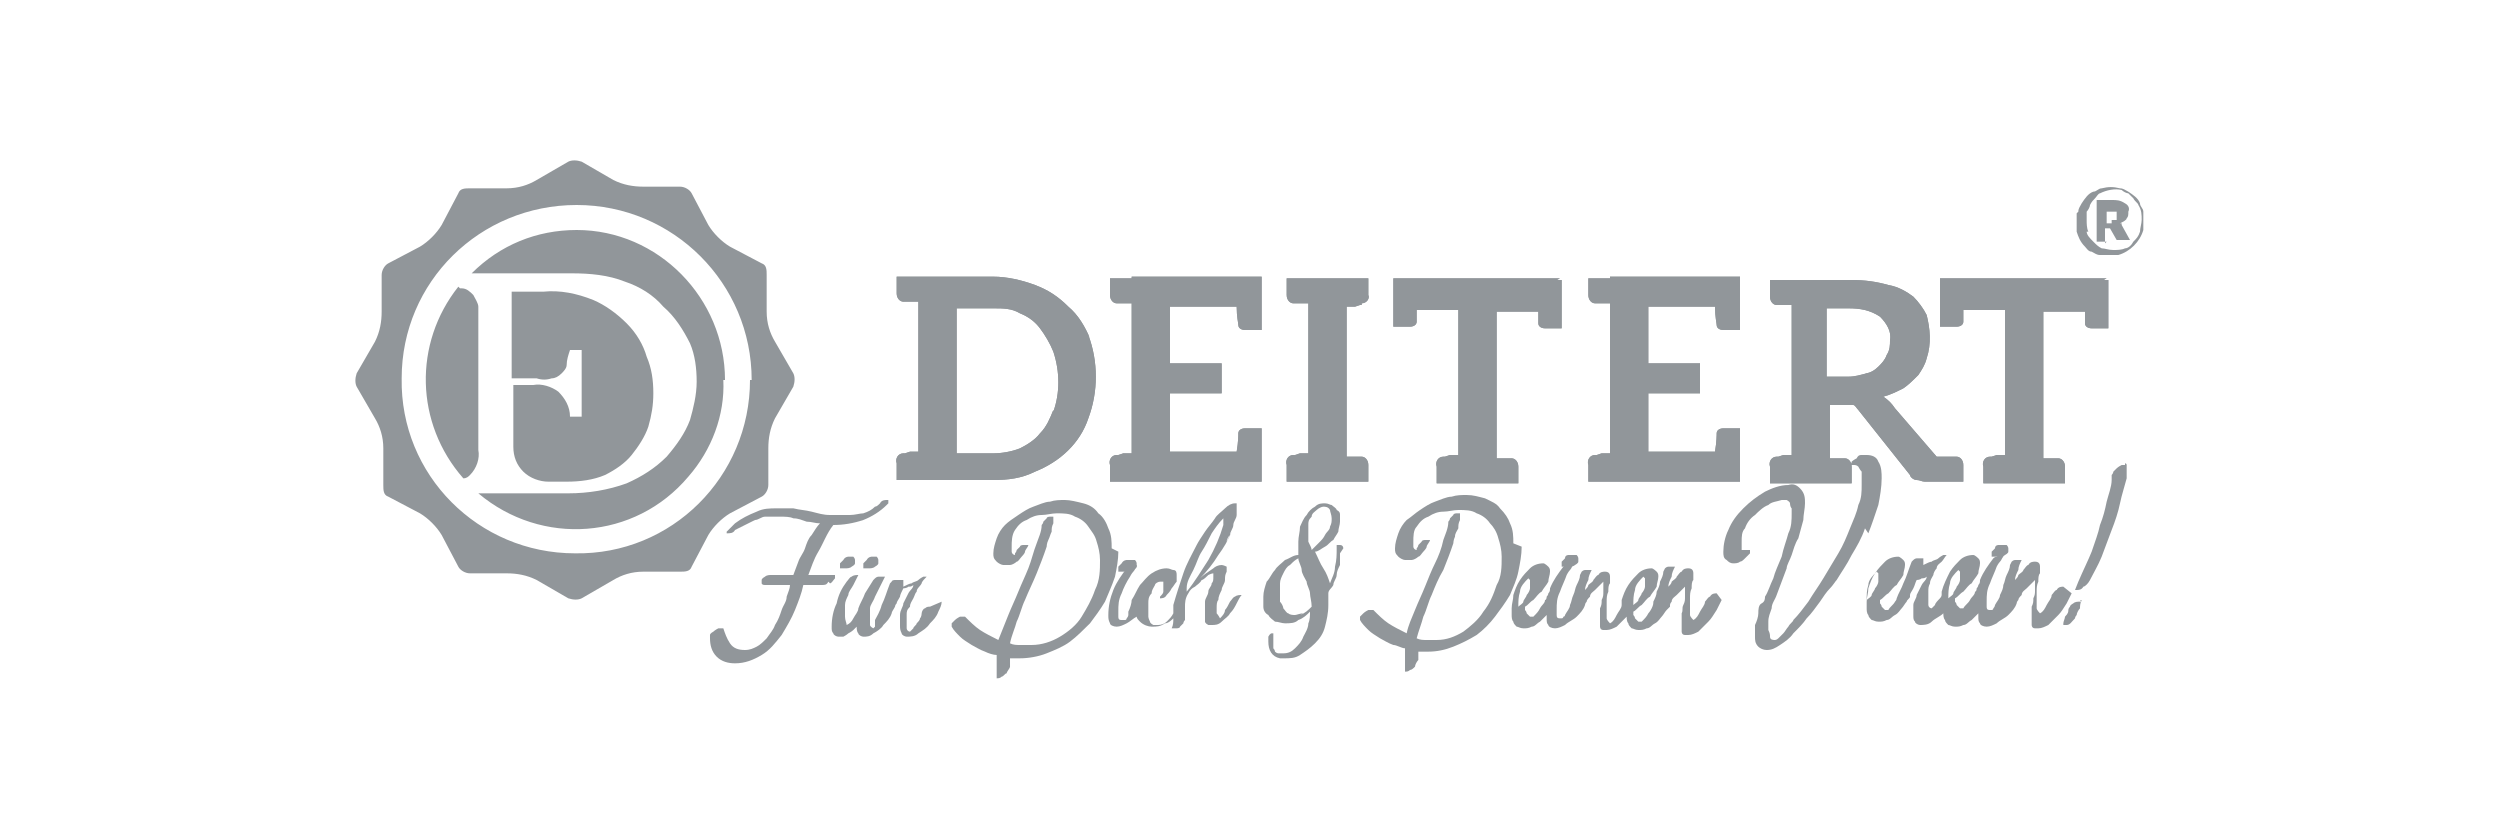 <?xml version="1.0" encoding="UTF-8"?>
<svg id="Ebene_1" xmlns="http://www.w3.org/2000/svg" version="1.1" xmlns:xlink="http://www.w3.org/1999/xlink" viewBox="0 0 150 50">
  <!-- Generator: Adobe Illustrator 29.2.0, SVG Export Plug-In . SVG Version: 2.1.0 Build 108)  -->
  <defs>
    <style>
      .st0 {
        fill: #91969a;
      }
    </style>
  </defs>
  <g id="deitert_slogan">
    <g id="Gruppe_5">
      <g id="Gruppe_2">
        <g id="Gruppe_1">
          <path id="Pfad_1" class="st0" d="M27.5,17.2c-2.7,3.4-2.6,8.2.3,11.5.2,0,.3-.1.4-.2.4-.4.6-1,.5-1.5v-7.7c0-.3,0-.6,0-.9,0-.2-.2-.5-.3-.7-.2-.2-.4-.4-.7-.4,0,0,0,0-.1,0M43.5,22.8c0-4.9-4-9-8.9-9-2.4,0-4.6.9-6.3,2.6h6c1.1,0,2.2.1,3.2.5.9.3,1.7.8,2.3,1.5.7.6,1.2,1.4,1.6,2.2.3.7.4,1.5.4,2.3,0,.8-.2,1.6-.4,2.3-.3.8-.8,1.5-1.4,2.2-.7.7-1.5,1.2-2.4,1.6-1.1.4-2.3.6-3.5.6h-5.4c3.8,3.2,9.4,2.8,12.6-1,1.4-1.6,2.2-3.7,2.1-5.8M34.9,20.7v4.3h-.7c0-.6-.3-1.1-.7-1.5-.4-.3-1-.5-1.5-.4h-1.2v3.7c0,.6.2,1.1.6,1.5.4.4,1,.6,1.5.6h1.1c.8,0,1.6-.1,2.3-.4.6-.3,1.2-.7,1.6-1.2.4-.5.8-1.1,1-1.7.2-.7.3-1.3.3-2,0-.8-.1-1.5-.4-2.2-.2-.7-.6-1.4-1.2-2-.6-.6-1.3-1.1-2-1.4-1-.4-2-.6-3-.5h-1.9v5.2h1.5c.3.1.6.1.9,0,.2,0,.4-.1.6-.3.1-.1.3-.3.3-.5,0-.3.1-.6.2-.9h.8ZM45,22.8c0,5.8-4.7,10.5-10.5,10.4-5.8,0-10.5-4.7-10.4-10.5,0-5.8,4.7-10.4,10.5-10.4,5.8,0,10.5,4.7,10.5,10.5h0M47.6,22.4l-1.1-1.9c-.3-.5-.5-1.1-.5-1.8v-2.2c0-.3,0-.6-.3-.7l-1.9-1c-.5-.3-1-.8-1.3-1.3l-1-1.9c-.1-.2-.4-.4-.7-.4h-2.2c-.6,0-1.2-.1-1.8-.4l-1.9-1.1c-.3-.1-.6-.1-.8,0l-1.9,1.1c-.5.3-1.1.5-1.8.5h-2.2c-.3,0-.6,0-.7.3l-1,1.9c-.3.5-.8,1-1.3,1.3l-1.9,1c-.2.1-.4.4-.4.7v2.2c0,.6-.1,1.2-.4,1.8l-1.1,1.9c-.1.3-.1.6,0,.8l1.1,1.9c.3.5.5,1.1.5,1.8v2.2c0,.3,0,.6.3.7l1.9,1c.5.3,1,.8,1.3,1.3l1,1.9c.1.2.4.4.7.4h2.2c.6,0,1.2.1,1.8.4l1.9,1.1c.3.1.6.1.8,0l1.9-1.1c.5-.3,1.1-.5,1.8-.5h2.2c.3,0,.6,0,.7-.3l1-1.9c.3-.5.8-1,1.3-1.3l1.9-1c.2-.1.4-.4.4-.7v-2.2c0-.6.1-1.2.4-1.8l1.1-1.9c.1-.3.1-.6,0-.8"/>
        </g>
      </g>
      <g id="Gruppe_3">
        <path id="Pfad_2" class="st0" d="M112,22.4c-.4.1-.7.2-1.1.2h-1.3v-4.1h1.3c.7,0,1.3.1,1.9.5.4.4.7.9.6,1.4,0,.3,0,.6-.2.9-.1.3-.3.5-.5.7-.2.2-.5.4-.8.4M117.1,27.4s0,0-.1,0c0,0-.2,0-.3,0s-.3,0-.5,0l-2.5-2.9c-.2-.3-.4-.5-.7-.7.4-.1.8-.3,1.2-.5.3-.2.6-.5.9-.8.2-.3.4-.6.5-1,.3-.9.2-1.8,0-2.6-.2-.4-.5-.8-.8-1.1-.4-.3-.9-.6-1.5-.7-.7-.2-1.4-.3-2.2-.3h-4.9v1c0,.3.2.5.4.5h.1s.3,0,.3,0h.5v9h-.5c0,0-.3.1-.3.1h-.1c-.3,0-.5.3-.4.6v1h4.9v-1c0-.3-.2-.5-.4-.5h-.1s-.3,0-.3,0h-.5v-3.2h.9c.2,0,.4,0,.5,0,.1,0,.2.2.3.3l3.1,3.9c0,.1.2.3.4.3.2,0,.3.1.5.1h2.3v-1c0-.3-.2-.5-.4-.5M96.6,16.7h-1.3v1c0,.3.2.5.4.5h.1s.3,0,.3,0h.5v9h-.5c0,0-.3.1-.3.1h-.1c-.3,0-.5.3-.4.6v1h9.1v-3.2h-1c-.2,0-.4.1-.4.3,0,.1,0,.5-.1,1.1h-4v-3.5h3.1v-1.8h-3.1v-3.4h4c0,.6.1,1,.1,1.1,0,.2.2.3.4.3h1v-3.2h-7.8ZM93.6,16.7h-10v2.9h1c.2,0,.4-.1.4-.3,0-.1,0-.3,0-.7h2.5v8.7h-.5c0,0-.3.1-.3.1h-.1c-.3,0-.5.3-.4.6v1h4.9v-1c0-.3-.2-.5-.4-.5h-.1s-.3,0-.3,0h-.5v-8.8h2.5c0,.4,0,.6,0,.7,0,.2.2.3.4.3h1v-2.9h-.3ZM81.7,18.2c.3,0,.5-.3.4-.5v-1h-4.9v1c0,.3.2.5.4.5h.1s.3,0,.3,0h.5v9h-.5c0,0-.3.1-.3.1h-.1c-.3,0-.5.3-.4.6v1h4.9v-1c0-.3-.2-.5-.4-.5h-.1s-.3,0-.3,0h-.5v-9h.5c0,0,.3-.1.3-.1h.1M67.9,16.7h-1.3v1c0,.3.2.5.4.5h.1s.3,0,.3,0h.5v9h-.5c0,0-.3.1-.3.1h-.1c-.3,0-.5.3-.4.6v1h9.1v-3.2h-1c-.2,0-.4.1-.4.3,0,.1,0,.5-.1,1.1h-4v-3.5h3.1v-1.8h-3.1v-3.4h4c0,.6.1,1,.1,1.1,0,.2.2.3.4.3h1v-3.2h-7.8Z"/>
        <path id="Pfad_3" class="st0" d="M112,22.4c-.4.1-.7.2-1.1.2h-1.3v-4.1h1.3c.7,0,1.3.1,1.9.5.4.4.7.9.6,1.4,0,.3,0,.6-.2.9-.1.3-.3.5-.5.7-.2.2-.5.4-.8.4ZM117.1,27.4s0,0-.1,0c0,0-.2,0-.3,0s-.3,0-.5,0l-2.5-2.9c-.2-.3-.4-.5-.7-.7.4-.1.8-.3,1.2-.5.3-.2.6-.5.9-.8.2-.3.4-.6.5-1,.3-.9.2-1.8,0-2.6-.2-.4-.5-.8-.8-1.1-.4-.3-.9-.6-1.5-.7-.7-.2-1.4-.3-2.2-.3h-4.9v1c0,.3.2.5.4.5h.1s.3,0,.3,0h.5v9h-.5c0,0-.3.1-.3.1h-.1c-.3,0-.5.3-.4.6v1h4.9v-1c0-.3-.2-.5-.4-.5h-.1s-.3,0-.3,0h-.5v-3.2h.9c.2,0,.4,0,.5,0,.1,0,.2.2.3.3l3.1,3.9c0,.1.2.3.4.3.2,0,.3.1.5.1h2.3v-1c0-.3-.2-.5-.4-.5h0ZM96.6,16.7h-1.3v1c0,.3.2.5.4.5h.1s.3,0,.3,0h.5v9h-.5c0,0-.3.1-.3.1h-.1c-.3,0-.5.3-.4.6v1h9.1v-3.2h-1c-.2,0-.4.1-.4.3,0,.1,0,.5-.1,1.1h-4v-3.5h3.1v-1.8h-3.1v-3.4h4c0,.6.1,1,.1,1.1,0,.2.2.3.4.3h1v-3.2h-7.8ZM93.6,16.7h-10v2.9h1c.2,0,.4-.1.4-.3,0-.1,0-.3,0-.7h2.5v8.7h-.5c0,0-.3.1-.3.1h-.1c-.3,0-.5.3-.4.6v1h4.9v-1c0-.3-.2-.5-.4-.5h-.1s-.3,0-.3,0h-.5v-8.8h2.5c0,.4,0,.6,0,.7,0,.2.2.3.4.3h1v-2.9h-.3ZM81.7,18.2c.3,0,.5-.3.4-.5v-1h-4.9v1c0,.3.2.5.4.5h.1s.3,0,.3,0h.5v9h-.5c0,0-.3.1-.3.1h-.1c-.3,0-.5.3-.4.6v1h4.9v-1c0-.3-.2-.5-.4-.5h-.1s-.3,0-.3,0h-.5v-9h.5c0,0,.3-.1.3-.1h.1ZM67.9,16.7h-1.3v1c0,.3.2.5.4.5h.1s.3,0,.3,0h.5v9h-.5c0,0-.3.1-.3.1h-.1c-.3,0-.5.3-.4.6v1h9.1v-3.2h-1c-.2,0-.4.1-.4.3,0,.1,0,.5-.1,1.1h-4v-3.5h3.1v-1.8h-3.1v-3.4h4c0,.6.1,1,.1,1.1,0,.2.2.3.4.3h1v-3.2h-7.8Z"/>
        <path id="Pfad_4" class="st0" d="M126.4,16.7h-10v2.9h1c.2,0,.4-.1.4-.3,0-.1,0-.3,0-.7h2.5v8.7h-.5c0,0-.3.1-.3.1h-.1c-.3,0-.5.3-.4.6v1h4.9v-1c0-.3-.2-.5-.4-.5h-.1s-.3,0-.3,0h-.5v-8.8h2.5c0,.4,0,.6,0,.7,0,.2.2.3.4.3h1v-2.9h-.3Z"/>
        <path id="Pfad_5" class="st0" d="M126.4,16.7h-10v2.9h1c.2,0,.4-.1.4-.3,0-.1,0-.3,0-.7h2.5v8.7h-.5c0,0-.3.1-.3.1h-.1c-.3,0-.5.3-.4.6v1h4.9v-1c0-.3-.2-.5-.4-.5h-.1s-.3,0-.3,0h-.5v-8.8h2.5c0,.4,0,.6,0,.7,0,.2.2.3.4.3h1v-2.9h-.3Z"/>
        <path id="Pfad_6" class="st0" d="M63.2,24.6c-.2.5-.4,1-.8,1.4-.3.4-.8.7-1.2.9-.5.2-1.1.3-1.6.3h-2.2v-8.7h2.2c.6,0,1.1,0,1.6.3.5.2.9.5,1.2.9.3.4.6.9.8,1.4.4,1.2.4,2.5,0,3.6M65.4,20.3c-.3-.7-.7-1.4-1.3-1.9-.6-.6-1.2-1-2-1.3-.8-.3-1.7-.5-2.5-.5h-5.8v1c0,.3.2.5.4.5h.1s.3,0,.3,0h.5v9h-.5c0,0-.3.1-.3.1h-.1c-.3,0-.5.3-.4.6v1h5.8c.9,0,1.7-.1,2.5-.5,1.5-.6,2.7-1.7,3.2-3.2.6-1.6.6-3.4,0-5"/>
        <path id="Pfad_7" class="st0" d="M63.2,24.6c-.2.5-.4,1-.8,1.4-.3.4-.8.7-1.2.9-.5.2-1.1.3-1.6.3h-2.2v-8.7h2.2c.6,0,1.1,0,1.6.3.5.2.9.5,1.2.9.3.4.6.9.8,1.4.4,1.2.4,2.5,0,3.6ZM65.4,20.3c-.3-.7-.7-1.4-1.3-1.9-.6-.6-1.2-1-2-1.3-.8-.3-1.7-.5-2.5-.5h-5.8v1c0,.3.2.5.4.5h.1s.3,0,.3,0h.5v9h-.5c0,0-.3.1-.3.1h-.1c-.3,0-.5.3-.4.6v1h5.8c.9,0,1.7-.1,2.5-.5,1.5-.6,2.7-1.7,3.2-3.2.6-1.6.6-3.4,0-5h0Z"/>
      </g>
      <g id="Gruppe_4">
        <path id="Pfad_8" class="st0" d="M124.7,12.7c0-.2.1-.3.2-.5.2-.3.4-.6.7-.7.2,0,.3-.2.5-.2.4-.1.7-.1,1.1,0,.2,0,.3.1.5.2.3.2.6.4.7.7,0,.2.2.3.2.5,0,.4,0,.7,0,1.1-.2.7-.8,1.3-1.5,1.5-.4,0-.7,0-1.1,0-.2,0-.3-.1-.5-.2-.2,0-.3-.2-.4-.3-.3-.3-.4-.6-.5-.9,0-.4,0-.7,0-1.1h0ZM125.2,13.9c0,.2.2.4.4.6.2.2.3.3.5.4.2,0,.4.1.7.1.2,0,.5,0,.7-.1.2,0,.4-.2.5-.4.2-.2.3-.3.4-.6,0-.2.1-.5.1-.7,0-.3,0-.6-.2-.9,0-.1-.2-.2-.3-.4-.1-.1-.2-.2-.3-.3-.1,0-.3-.1-.4-.2-.4-.1-.9,0-1.3.2-.1,0-.2.2-.3.3-.1.1-.2.2-.3.4,0,.1-.1.3-.2.4,0,.2,0,.3,0,.5,0,.2,0,.5.1.7h0ZM126.4,14.5h-.6v-2.5h.9c.3,0,.5,0,.8.2.2.1.3.3.2.5,0,.2,0,.3-.1.4,0,.1-.2.2-.4.3,0,0,0,0,.1,0,0,0,0,0,0,.1l.5.9h-.6c0,0-.1,0-.2,0l-.4-.7s0,0,0,0c0,0,0,0-.1,0h-.2v.9ZM126.7,13.2c0,0,.2,0,.2,0,0,0,.1,0,.1,0,0,0,0,0,0-.1,0-.1,0-.2,0-.3,0,0,0,0,0-.1,0,0,0,0-.1,0,0,0-.1,0-.2,0h-.3v.7h.3Z"/>
      </g>
    </g>
    <g id="Gruppe_6">
      <path id="Pfad_9" class="st0" d="M90.8,32.6c0-.4,0-.8-.2-1.2-.1-.3-.3-.6-.6-.9-.2-.3-.5-.4-.9-.6-.4-.1-.7-.2-1.1-.2-.3,0-.6,0-.9.1-.3,0-.7.2-1,.3-.3.1-.6.3-.9.5-.3.2-.5.4-.8.6-.2.2-.4.5-.5.8-.1.3-.2.6-.2.9,0,.2,0,.3.2.5.1.1.3.2.4.2.1,0,.3,0,.4,0,.1,0,.3-.1.4-.2.1,0,.2-.2.3-.3,0,0,.2-.2.2-.3,0-.1.2-.3.2-.4,0,0,0,0-.1,0,0,0-.1,0-.2,0,0,0-.2,0-.2.1,0,0-.1.1-.2.2,0,0,0,.1-.1.2,0,0,0,0,0,.1-.1,0-.2-.1-.2-.2,0,0,0-.2,0-.3,0-.3,0-.7.2-.9.2-.3.4-.5.7-.6.3-.2.6-.3.9-.3.3,0,.6-.1.9-.1.4,0,.8,0,1.1.2.3.1.6.3.8.6.2.2.4.5.5.9.1.3.2.7.2,1.1,0,.6,0,1.2-.3,1.7-.2.6-.4,1.1-.8,1.6-.3.5-.8.9-1.2,1.2-.5.3-1,.5-1.6.5-.2,0-.4,0-.6,0-.2,0-.4,0-.6-.1.1-.4.3-.9.4-1.3.2-.4.3-.9.5-1.3.2-.5.4-1,.7-1.5.2-.5.4-1,.6-1.6,0,0,0-.2.1-.4,0-.2.1-.3.2-.5,0-.2,0-.3.1-.5,0-.1,0-.2,0-.4,0,0,0,0,0,0,0,0,0,0,0,0,0,0-.2,0-.2,0,0,0-.2,0-.2.1,0,0-.1.1-.2.2,0,0,0,.1-.1.2,0,.4-.2.8-.3,1.1-.1.5-.3,1-.5,1.4s-.4.9-.6,1.4c-.2.5-.4.9-.6,1.4-.2.5-.4.9-.5,1.4-.4-.2-.8-.4-1.1-.6-.3-.2-.6-.5-.9-.8,0,0,0,0-.1,0,0,0-.2,0-.2,0,0,0-.2.1-.3.2,0,0-.1.1-.2.2,0,0,0,.1,0,.2,0,0,0,0,0,0,.1.2.3.4.5.6.2.2.4.3.7.5.2.1.5.3.8.4.2,0,.5.2.7.2,0,0,0,.1,0,.3s0,.2,0,.4,0,.2,0,.4c0,0,0,.2,0,.3,0,0,0,0,0,0,0,0,0,0,0,0,.1,0,.2,0,.3-.1.1,0,.2-.1.3-.2,0-.1.1-.3.2-.4,0-.2,0-.3,0-.5.2,0,.4,0,.6,0,.5,0,1-.1,1.5-.3.5-.2.9-.4,1.4-.7.4-.3.8-.7,1.1-1.1.3-.4.6-.8.9-1.3.2-.5.4-.9.5-1.4.1-.5.2-1,.2-1.5Z"/>
      <path id="Pfad_10" class="st0" d="M93.9,34c0,0,.2,0,.3,0,0,0,.2,0,.3-.1,0,0,.2-.1.2-.2,0,0,0-.1,0-.2,0,0,0-.1-.1-.2,0,0-.1,0-.2,0,0,0-.2,0-.3,0,0,0-.2,0-.2.2,0,0-.1.1-.2.2,0,0,0,.1,0,.2,0,0,0,.1,0,.1,0,0,0,0,.1,0Z"/>
      <path id="Pfad_11" class="st0" d="M103,35.6c-.1,0-.3,0-.4.2-.1,0-.2.2-.3.3,0,.2-.2.4-.3.6-.1.2-.2.4-.4.5,0,0-.2-.2-.2-.3,0-.1,0-.3,0-.4,0-.2,0-.4,0-.6,0-.2,0-.4.1-.6,0-.2,0-.4.1-.5,0-.1,0-.3,0-.4,0-.2-.1-.3-.3-.3-.1,0-.3,0-.4.2-.1,0-.2.2-.3.3,0,.1-.2.2-.3.3,0,.1-.1.2-.2.3,0-.2.1-.4.2-.6,0-.2.1-.4.2-.6,0,0,0,0,0,0,0,0-.1,0-.2,0,0,0-.1,0-.2,0,0,0-.1,0-.2.1,0,0,0,0-.1.2,0,.2-.1.4-.2.6,0,.2-.1.4-.2.6,0,.2-.1.4-.2.6,0,.1,0,.2-.1.4,0,0-.1.2-.2.3-.1.2-.2.3-.4.5,0,0-.2,0-.2,0,0,0-.1-.1-.2-.2,0,0,0-.1-.1-.2,0,0,0-.1,0-.2.2-.1.3-.3.5-.4.2-.2.3-.4.5-.5.1-.2.3-.4.4-.6,0-.2.1-.4.1-.6,0-.1,0-.2-.1-.3,0,0-.2-.2-.3-.2-.3,0-.6.1-.8.3-.2.2-.4.4-.6.7-.2.3-.3.6-.4.9,0,.1,0,.2,0,.3,0,0,0,0,0,0,0,.2-.2.4-.3.6-.1.2-.2.4-.4.5,0,0-.2-.2-.2-.3,0-.1,0-.3,0-.4,0-.2,0-.4,0-.6,0-.2,0-.4.1-.6,0-.2,0-.4.1-.5,0-.1,0-.3,0-.4,0-.2-.1-.3-.3-.3-.1,0-.3,0-.4.2-.1,0-.2.2-.3.3,0,.1-.2.2-.3.3,0,.1-.1.2-.2.3,0-.2.1-.4.2-.6,0-.2.1-.4.2-.6,0,0,0,0,0,0,0,0-.1,0-.2,0,0,0-.1,0-.2,0,0,0-.1,0-.2.1,0,0,0,0-.1.2,0,.2-.1.4-.2.6s-.1.4-.2.6-.1.4-.2.6c0,.2-.2.4-.3.6,0,0,0,.1-.1.1,0,0,0,.1-.1.1,0,0,0,0-.1,0-.1,0-.2,0-.2-.2,0,0,0-.2,0-.3,0-.4,0-.7.2-1.1.1-.3.3-.7.4-1,0,0,.1-.2.2-.3s.1-.2.2-.3c0,0,0,0,0-.1,0,0,0,0,0,0,0,0-.1,0-.2,0,0,0-.1,0-.2.1,0,0-.1,0-.2.1,0,0,0,0,0,0-.3.4-.6.8-.8,1.3,0,.1,0,.2-.1.3,0,0,0,.1-.1.2,0,0,0,.2-.1.2,0,.2-.2.3-.3.5-.1.2-.2.3-.4.5,0,0-.2,0-.2,0,0,0-.1-.1-.2-.2,0,0,0-.1-.1-.2,0,0,0-.1,0-.2.2-.1.3-.3.5-.4.2-.2.3-.4.5-.5.1-.2.3-.4.4-.6,0-.2.1-.4.1-.6,0-.1,0-.2-.1-.3,0,0-.2-.2-.3-.2-.3,0-.6.1-.8.3-.2.2-.4.4-.6.7-.2.3-.3.6-.4.9,0,.3-.1.5-.1.8,0,.1,0,.3,0,.4,0,.1,0,.3.1.4,0,.1.1.2.2.3.1,0,.2.1.4.1.2,0,.3,0,.5-.1.2,0,.3-.2.5-.3.1-.1.3-.3.4-.4v.2c0,.2,0,.3.1.4,0,.1.2.2.4.2.2,0,.4-.1.6-.2.2-.2.5-.3.7-.5.2-.2.4-.4.5-.7,0,0,0-.1.1-.2,0-.1.1-.2.2-.3,0-.2.2-.3.3-.4s.2-.2.3-.3c0,0,.1-.1.2-.2,0,.2,0,.4,0,.6,0,.2,0,.3-.1.5,0,.2,0,.3-.1.5,0,.2,0,.3,0,.5,0,0,0,.2,0,.3,0,0,0,.2,0,.3,0,0,0,.2.2.2,0,0,.2,0,.2,0,.2,0,.4-.1.6-.2.2-.2.4-.4.6-.6h0c0,.1,0,.3.1.4,0,.1.1.2.2.3.1,0,.2.1.4.1.2,0,.3,0,.5-.1.2,0,.3-.2.5-.3.2-.1.3-.3.4-.4.1-.1.2-.3.3-.4,0,0,.1-.1.2-.2,0,0,0,0,0,0h0s0,0,0-.1,0,0,0,0c0,0,0-.1.1-.2,0,0,0,0,0,0h0c0-.2.2-.3.3-.4s.2-.2.3-.3c0,0,.1-.1.2-.2,0,.2,0,.4,0,.6,0,.2,0,.3-.1.5s0,.3-.1.5c0,.2,0,.3,0,.5,0,0,0,.2,0,.3,0,0,0,.2,0,.3,0,0,0,.2.2.2,0,0,.2,0,.2,0,.2,0,.4-.1.6-.2.2-.2.4-.4.6-.6.2-.2.3-.4.5-.7.1-.2.2-.4.3-.6,0,0,0,0,0,0,0,0,0,0,0,0ZM91.1,36.4c0-.3,0-.6.1-.9,0-.3.3-.6.5-.8,0,0,0,0,.1.1,0,0,0,.1,0,.2,0,.1,0,.2,0,.3,0,.1-.1.3-.2.4,0,.1-.2.3-.2.4,0,.1-.2.2-.3.3h0ZM98,36.3c0-.3,0-.6.1-.9,0-.3.3-.6.5-.8,0,0,0,0,.1.1,0,0,0,.1,0,.2,0,.1,0,.2,0,.3,0,.1-.1.3-.2.4,0,.1-.2.3-.2.4,0,.1-.2.2-.3.3h0Z"/>
      <path id="Pfad_12" class="st0" d="M112.1,32c.2-.5.4-1.1.6-1.7.1-.5.2-1.1.2-1.6,0-.3,0-.7-.2-1-.1-.3-.4-.4-.7-.4-.1,0-.2,0-.3,0-.1,0-.2,0-.3.2,0,0-.2.1-.3.2,0,0,0,.1-.1.2,0,0,0,0,0,0,0,0,0,0,.1,0,0,0,0,0,.1,0,.1,0,.2,0,.3.1,0,0,.1.2.2.3,0,.1,0,.3,0,.4,0,.1,0,.3,0,.4,0,.4,0,.8-.2,1.2-.1.5-.3.9-.5,1.4-.2.5-.4,1-.7,1.5-.3.5-.6,1-.9,1.5-.3.5-.6.9-.9,1.4-.3.4-.6.8-.9,1.1,0,.1-.2.2-.3.4-.1.1-.2.3-.3.4s-.2.2-.3.3c0,0-.1.1-.2.1-.1,0-.3,0-.3-.2,0-.1,0-.2-.1-.4,0,0,0-.2,0-.3,0,0,0-.2,0-.2,0-.3.1-.5.2-.8,0-.3.2-.5.3-.8.1-.3.2-.5.3-.8.1-.3.2-.5.3-.8,0-.2.2-.5.3-.8.1-.3.2-.7.4-1,.1-.4.2-.7.3-1.1,0-.3.1-.7.1-1,0-.3,0-.6-.3-.9-.2-.2-.4-.3-.7-.2-.5,0-1,.2-1.4.4-.5.3-.9.6-1.3,1-.4.4-.7.8-.9,1.3-.2.4-.3.9-.3,1.3,0,.2,0,.4.2.5.1.1.2.2.4.2.1,0,.3,0,.4-.1.1,0,.2-.1.3-.2,0,0,.2-.2.3-.3,0,0,0-.1,0-.2,0,0,0,0-.1,0,0,0,0,0-.1,0,0,0,0,0-.1,0h-.1s0,0-.1,0c0,0,0,0,0-.2,0,0,0-.2,0-.3,0-.3,0-.6.2-.8.1-.3.3-.6.6-.8.2-.2.5-.5.8-.6.2-.2.5-.2.8-.3.1,0,.2,0,.3,0,0,0,.2.1.2.2,0,0,0,.2.1.3,0,.1,0,.2,0,.3,0,.4,0,.8-.2,1.2-.1.4-.3.9-.4,1.4-.2.5-.4.9-.5,1.3-.2.4-.3.8-.5,1.1,0,.1,0,.3-.2.4s-.2.4-.2.6c0,.2-.1.5-.2.7,0,.2,0,.4,0,.7,0,.2,0,.4.2.6.1.1.3.2.5.2.3,0,.5-.1.8-.3.3-.2.6-.4.8-.7.3-.3.6-.6.8-.9.3-.3.5-.6.8-1,.2-.3.4-.6.6-.8.2-.2.3-.4.4-.5.3-.5.6-.9.9-1.5.3-.5.6-1,.8-1.6Z"/>
      <path id="Pfad_13" class="st0" d="M119.7,33.4c0,0,.2,0,.3,0,0,0,.2,0,.3-.1,0,0,.2-.1.2-.2,0,0,0-.1,0-.2,0,0,0-.1-.1-.2,0,0-.1,0-.2,0,0,0-.2,0-.3,0,0,0-.2,0-.2.2,0,0-.1.1-.2.2,0,0,0,.1,0,.2,0,0,0,.1,0,.1,0,0,0,0,.1,0Z"/>
      <path id="Pfad_14" class="st0" d="M123.8,35.2s0,0,0,0c-.1,0-.3,0-.4.2-.1,0-.2.2-.3.3,0,.2-.2.4-.3.6-.1.2-.2.4-.4.5,0,0-.2-.2-.2-.3,0-.1,0-.3,0-.4,0-.2,0-.4,0-.6,0-.2,0-.4.1-.6,0-.2,0-.4.1-.5,0-.1,0-.3,0-.4,0-.2-.1-.3-.3-.3-.1,0-.3,0-.4.2-.1,0-.2.2-.3.3,0,.1-.2.2-.3.3,0,.1-.1.2-.2.3,0-.2.1-.4.2-.6,0-.2.1-.4.2-.6,0,0,0,0,0,0,0,0-.1,0-.2,0,0,0-.1,0-.2,0,0,0-.1,0-.2.1,0,0,0,0-.1.2,0,.2-.1.4-.2.6s-.1.4-.2.6c0,.2-.1.4-.2.6,0,.2-.2.4-.3.6,0,0,0,.1-.1.2,0,0,0,.1-.1.1,0,0,0,0-.1,0-.1,0-.2,0-.2-.2,0,0,0-.2,0-.3,0-.4,0-.7.2-1.1.1-.3.3-.7.4-1,0,0,.1-.2.2-.3s.1-.2.2-.3c0,0,0,0,0-.1,0,0,0,0,0,0,0,0-.1,0-.2,0,0,0-.1,0-.2.1,0,0-.1,0-.2.1,0,0,0,0,0,0-.3.4-.6.8-.8,1.3,0,.1,0,.2-.1.3,0,0,0,.1-.1.2,0,0,0,.2-.1.2,0,.2-.2.3-.3.5-.1.2-.3.3-.4.5,0,0-.2,0-.2,0,0,0-.1-.1-.2-.2,0,0,0-.1-.1-.2,0,0,0-.1,0-.2.2-.1.3-.3.5-.4.2-.2.3-.4.5-.5.1-.2.3-.4.4-.6,0-.2.1-.4.1-.6,0-.1,0-.2-.1-.3,0,0-.2-.2-.3-.2-.3,0-.6.1-.8.3-.2.2-.4.4-.6.7-.2.4-.4.8-.5,1.2,0,0,0,.1,0,.2,0,.1-.1.2-.2.3,0,0-.2.2-.2.3,0,0-.1.1-.2.2-.1,0-.2-.1-.2-.2,0,0,0-.2,0-.3,0-.2,0-.3,0-.5,0-.2,0-.3.1-.5,0-.2.1-.3.2-.5,0-.1.1-.3.2-.4,0-.2.2-.3.3-.4s.2-.3.3-.4c0,0,0,0,0,0h0c0,0,0,0,0,0,0,0,0,0,0,0,0,0,0,0,0,0,0,0-.2,0-.2,0,0,0-.2.1-.3.2s-.3.1-.4.2c-.1,0-.3.1-.5.2,0,0,0-.1,0-.2,0,0,0-.1,0-.2,0,0,0,0,0,0,0,0-.1,0-.2,0,0,0-.2,0-.2,0,0,0-.1,0-.2.1,0,0,0,0-.1.1-.2.5-.3.9-.5,1.3-.1.3-.3.6-.4.9h0c0,0,0,0,0,0,0,0,0,.1-.1.2-.1.2-.3.3-.4.5,0,0-.2,0-.2,0,0,0-.1-.1-.2-.2,0,0,0-.1-.1-.2,0,0,0-.1,0-.2.2-.1.3-.3.5-.4.2-.2.3-.4.5-.5.1-.2.3-.4.4-.6,0-.2.1-.4.1-.6,0-.1,0-.2-.1-.3,0,0-.2-.2-.3-.2-.3,0-.6.1-.8.3-.2.2-.4.4-.6.7-.2.3-.3.6-.4.9,0,.3-.1.5-.1.8,0,.1,0,.3,0,.4,0,.1,0,.3.1.4,0,.1.1.2.2.3.1,0,.2.1.4.1.2,0,.3,0,.5-.1.2,0,.3-.2.5-.3.2-.1.3-.3.4-.4.1-.1.2-.3.3-.4,0,0,0,0,0,0,0,0,0,0,0,0,0-.1.2-.2.2-.3,0,0,0,0,0,0s0,0,0,0h0c0,0,0,0,0,0h0s0,0,0-.1c0-.1.1-.2.2-.4s.1-.3.2-.5c0,0,.2,0,.3-.1.1,0,.2,0,.3-.1,0,.2-.2.3-.3.5s-.2.4-.3.6c0,.2-.2.4-.2.6,0,.2,0,.4,0,.6,0,.2,0,.3.1.4,0,.1.2.2.3.2.2,0,.5,0,.7-.2.2-.2.5-.3.7-.5,0,0,0,0,0,0,0,.1,0,.3.1.4,0,.1.1.2.2.3.1,0,.2.1.4.1.2,0,.3,0,.5-.1.2,0,.3-.2.5-.3.1-.1.3-.3.4-.4v.2c0,.2,0,.3.1.4,0,.1.2.2.4.2.2,0,.4-.1.6-.2.2-.2.5-.3.7-.5.2-.2.4-.4.5-.7,0,0,0-.1.1-.2,0-.1.1-.2.2-.3,0-.2.2-.3.3-.4s.2-.2.3-.3c0,0,.1-.1.2-.2,0,.2,0,.4,0,.6,0,.2,0,.3-.1.5,0,.2,0,.3-.1.5,0,.2,0,.3,0,.5,0,0,0,.2,0,.3,0,0,0,.2,0,.3,0,0,0,.2.2.2,0,0,.2,0,.2,0,.2,0,.4-.1.6-.2.2-.2.4-.4.6-.6.2-.2.3-.4.5-.7.1-.2.2-.4.3-.6,0,0,0,0,0,0ZM112,36c0-.3,0-.6.1-.9,0-.3.3-.6.5-.8,0,0,0,0,.1.1,0,0,0,.1,0,.2,0,.1,0,.2,0,.3,0,.1-.1.3-.2.4,0,.1-.2.3-.2.4,0,.1-.2.2-.3.3h0ZM116.9,35.9c0-.3,0-.6.1-.9,0-.3.3-.6.5-.8,0,0,0,0,.1.1,0,0,0,.1,0,.2,0,.1,0,.2,0,.3,0,.1-.1.3-.2.4,0,.1-.2.3-.2.4,0,.1-.2.2-.3.3h0Z"/>
      <path id="Pfad_15" class="st0" d="M127.5,27.9s0,0-.1,0c0,0,0,0-.1,0,0,0-.2.1-.3.2,0,0-.1.1-.2.2,0,0,0,.1-.1.2,0,0,0,.2,0,.3,0,.4-.2.9-.3,1.3-.1.5-.2.9-.4,1.4-.1.5-.3,1-.5,1.6-.2.5-.5,1.1-.8,1.8l-.2.5s0,0,0,0c0,0,0,0,.1,0,.1,0,.3,0,.4-.2.1,0,.3-.2.4-.4.2-.4.5-.9.7-1.4.2-.5.4-1.1.6-1.6.2-.5.4-1.1.5-1.6s.3-1.1.4-1.5c0,0,0,0,0-.2s0-.1,0-.2,0-.2,0-.2c0,0,0-.1,0-.2,0,0,0-.1-.1-.1Z"/>
      <path id="Pfad_16" class="st0" d="M124.9,36.1c0,0-.1,0-.2,0,0,0-.2,0-.3.1,0,0-.2.1-.2.2,0,0-.1.1-.1.2,0,.1,0,.2-.2.4,0,.1-.1.3-.1.4,0,0,0,0,0,0h0c0,0,0,.1,0,.1,0,0,0,0,0,0,0,0,.2,0,.2,0,.2,0,.3-.2.5-.4,0,0,0-.1.1-.2,0-.1.1-.3.2-.4,0-.1,0-.3.1-.5,0,0,0,0-.1,0Z"/>
      <path id="Pfad_17" class="st0" d="M80.6,32.9c0,0,0-.2-.2-.2,0,0-.1,0-.2,0,0,0,0,.1,0,.2,0,.4,0,.7-.1,1.1,0,.4-.2.7-.3,1-.1-.3-.2-.6-.4-.9-.2-.3-.3-.6-.5-1,.2,0,.4-.2.6-.3.2-.1.3-.3.5-.4.1-.2.2-.3.3-.5,0-.2.1-.4.1-.6,0-.1,0-.2,0-.4,0-.1,0-.2-.2-.3,0-.1-.2-.2-.3-.3-.1,0-.2-.1-.4-.1-.2,0-.4,0-.6.2-.2.1-.4.3-.5.5-.2.2-.3.5-.4.7,0,.3-.1.6-.1.9,0,.3,0,.5,0,.8-.3,0-.5.2-.8.3-.2.2-.5.4-.6.6-.2.2-.3.5-.5.7-.1.3-.2.6-.2.9,0,.2,0,.4,0,.6,0,.2.1.4.3.5.1.2.3.3.4.4.2,0,.4.1.6.1.3,0,.6,0,.8-.2.3-.1.5-.3.7-.5,0,.2,0,.5-.1.7,0,.3-.2.6-.3.8-.1.3-.3.5-.5.7-.2.2-.4.3-.7.3,0,0-.2,0-.3,0,0,0-.1,0-.2-.1,0,0,0-.1-.1-.2,0,0,0-.1,0-.2,0-.1,0-.2,0-.3,0,0,0-.2,0-.3,0,0,0,0,0-.1,0,0,0,0-.1,0,0,0-.1,0-.2.2,0,0,0,.2,0,.3,0,.5.2.9.7,1,0,0,.2,0,.2,0,.4,0,.7,0,1-.2.3-.2.6-.4.9-.7.3-.3.5-.6.6-1,.1-.4.2-.8.2-1.3,0-.2,0-.5,0-.7,0-.2.2-.3.3-.5,0-.2.2-.4.2-.6,0-.2.1-.4.2-.6,0-.2,0-.4,0-.7,0,0,0,0,0,0,0,0,0,0,0,0ZM78.5,31.5c0-.2,0-.3.2-.5,0-.2.2-.3.3-.4.1-.1.3-.2.4-.2.1,0,.3,0,.4.2,0,.1.1.3.1.5,0,.2,0,.3-.1.5,0,.2-.2.3-.3.5-.1.2-.2.3-.4.5-.1.1-.3.3-.4.4,0-.1-.1-.3-.2-.5,0-.2,0-.4,0-.5,0-.1,0-.3,0-.4h0ZM78.2,36.8c-.2,0-.4.1-.5.1-.1,0-.3,0-.4-.1-.1,0-.2-.2-.3-.3,0-.1-.1-.3-.2-.4,0-.2,0-.3,0-.5,0-.2,0-.4,0-.6,0-.2.1-.4.2-.6.1-.2.2-.4.4-.5.2-.2.3-.3.5-.4,0,.2.2.5.2.7s.2.5.3.7c0,.2.2.5.2.7,0,.2.1.5.1.8-.2.2-.4.4-.7.5Z"/>
      <path id="Pfad_18" class="st0" d="M49.8,35c.1,0,.2-.2.3-.3,0,0,0,0,0-.2,0,0,0,0,0,0s-.1,0-.2,0h-.2c-.2,0-.4,0-.6,0s-.4,0-.6,0c.2-.5.3-.9.6-1.4.3-.5.5-1.1.9-1.6.6,0,1.2-.1,1.8-.3.5-.2,1-.5,1.4-.9,0,0,0,0,.1-.1,0,0,0-.1,0-.2,0,0,0,0,0,0,0,0,0,0-.1,0-.1,0-.3,0-.4.2-.1.1-.2.2-.3.2-.2.2-.4.3-.7.4-.2,0-.5.1-.8.1-.4,0-.8,0-1.2,0-.4,0-.7-.1-1.1-.2s-.7-.1-1.1-.2c-.3,0-.7,0-1,0-.4,0-.8,0-1.2.2-.5.2-.9.4-1.3.7,0,0,0,0-.1.1s-.1.1-.2.2c0,0-.1.1-.2.2,0,0,0,0,0,.1,0,0,0,0,0,0,0,0,0,0,0,0,0,0,0,0,0,0,.2,0,.4,0,.5-.2.2-.1.4-.2.6-.3.2-.1.4-.2.6-.3.2,0,.4-.2.6-.2.3,0,.6,0,.9,0,.3,0,.6,0,.8.1.3,0,.5.1.8.2.3,0,.5.1.8.1-.2.2-.3.4-.5.7-.2.2-.3.5-.4.8s-.3.5-.4.8c-.1.3-.2.5-.3.8-.1,0-.3,0-.4,0-.1,0-.3,0-.4,0,0,0-.1,0-.2,0-.1,0-.3,0-.4,0,0,0-.2,0-.3.1,0,0-.2.1-.2.2,0,0,0,0,0,.2,0,0,0,.1.2.1.1,0,.3,0,.4,0,.2,0,.3,0,.5,0h.6c0,.2-.1.4-.2.7,0,.3-.2.5-.3.8-.1.3-.2.6-.4.9-.1.3-.3.5-.5.8-.2.2-.4.4-.6.5-.2.1-.4.2-.7.2-.4,0-.7-.1-.9-.4-.2-.3-.3-.6-.4-.9,0,0,0,0-.1,0,0,0-.2,0-.2,0,0,0-.2.1-.3.2,0,0-.2.1-.2.2,0,0,0,.1,0,.2,0,.4.1.8.4,1.1.3.3.7.4,1.1.4.6,0,1.1-.2,1.6-.5.5-.3.8-.7,1.2-1.2.3-.5.6-1,.8-1.5.2-.5.4-1,.5-1.5h1.1c.2,0,.3,0,.4-.2Z"/>
      <path id="Pfad_19" class="st0" d="M55.8,36.4s0,0,0,0c-.1,0-.2,0-.3.1-.1,0-.2.2-.2.3,0,0,0,.2-.1.3,0,.1-.1.2-.2.3,0,.1-.2.2-.2.3,0,0-.1.1-.2.2-.1,0-.2-.1-.2-.2,0,0,0-.2,0-.3,0-.2,0-.3,0-.5,0-.2,0-.3.2-.5,0-.2.1-.3.2-.5s.1-.3.2-.4c0-.2.2-.3.3-.5,0-.1.2-.3.3-.4,0,0,0,0,0,0h0c0,0,0,0,0,0,0,0,0,0,0,0,0,0,0,0,0,0,0,0-.2,0-.2,0,0,0-.2.1-.3.2s-.3.1-.4.2c-.1,0-.3.1-.5.2,0,0,0-.1,0-.2,0,0,0-.1,0-.2,0,0,0,0,0,0,0,0-.1,0-.2,0,0,0-.2,0-.3,0,0,0-.2,0-.2.1,0,0,0,0-.1.1-.2.5-.3.9-.5,1.3-.1.4-.3.7-.4.9h0c0,.1,0,.1,0,.2,0,0,0,0,0,.1h0c0,0,0,0,0,.1,0,0,0,0-.1.1,0,0-.2-.1-.2-.2,0-.1,0-.2,0-.3,0-.2,0-.5,0-.7,0-.2.2-.4.3-.7.1-.2.2-.4.3-.6s.2-.4.3-.6c0,0,0,0,0,0,0,0,0,0,0,0,0,0-.1,0-.2,0,0,0-.1,0-.2,0,0,0-.1,0-.2.1,0,0,0,0-.1.1-.2.3-.3.5-.5.8-.1.3-.3.6-.4.9,0,.2-.2.4-.3.6-.1.2-.2.3-.4.4,0-.1-.1-.3-.1-.5,0-.2,0-.4,0-.7,0-.2.1-.4.2-.6,0-.2.2-.4.3-.6.1-.2.2-.4.3-.6,0,0,0,0,0,0,0,0,0,0,0,0-.1,0-.3,0-.4.1-.1,0-.2.2-.3.3-.3.4-.5.8-.6,1.3-.2.4-.3.9-.3,1.4,0,.2,0,.3.1.4,0,.1.2.2.3.2,0,0,.2,0,.3,0,0,0,.2-.1.3-.2,0,0,.2-.1.3-.2s.1-.1.2-.2c0,.1,0,.3.1.4,0,.1.2.2.3.2.2,0,.4,0,.6-.2.2-.1.5-.3.6-.5.2-.2.4-.4.5-.7,0-.1.1-.2.2-.4,0,0,0-.1.1-.2,0-.1.1-.2.2-.4,0-.1.1-.3.2-.5,0,0,.2,0,.3-.1.1,0,.2,0,.3-.1,0,.2-.2.3-.3.5-.1.2-.2.4-.3.6,0,.2-.2.4-.2.7,0,.2,0,.4,0,.6,0,.2,0,.3.1.5,0,.1.2.2.3.2.2,0,.5,0,.7-.2.3-.2.5-.3.7-.6.2-.2.4-.4.5-.7.1-.2.2-.4.2-.6,0,0,0,0,0,0Z"/>
      <path id="Pfad_20" class="st0" d="M52.6,33.4c0,0-.2,0-.3,0,0,0-.2,0-.3.2,0,0-.1.1-.2.2,0,0,0,.1,0,.2,0,0,0,.1,0,.1,0,0,0,0,.1,0,0,0,.2,0,.3,0,0,0,.2,0,.3-.1,0,0,.2-.1.2-.2,0,0,0-.1,0-.2,0,0,0-.1-.1-.2,0,0-.1,0-.2,0Z"/>
      <path id="Pfad_21" class="st0" d="M51.2,33.4c0,0-.2,0-.3,0,0,0-.2,0-.3.2,0,0-.1.1-.2.2,0,0,0,.1,0,.2,0,0,0,.1,0,.1,0,0,0,0,.1,0,0,0,.2,0,.3,0,0,0,.2,0,.3-.1,0,0,.2-.1.2-.2,0,0,0-.1,0-.2,0,0,0-.1-.1-.2,0,0-.1,0-.2,0Z"/>
      <path id="Pfad_22" class="st0" d="M66.7,32.9c0-.4,0-.8-.2-1.2-.1-.3-.3-.7-.6-.9-.2-.3-.5-.5-.9-.6-.4-.1-.8-.2-1.1-.2-.3,0-.6,0-.9.1-.3,0-.7.2-1,.3-.3.1-.6.3-.9.5-.3.2-.6.4-.8.6-.2.2-.4.5-.5.8-.1.3-.2.6-.2.9,0,.2,0,.3.2.5.1.1.3.2.4.2.1,0,.3,0,.4,0,.1,0,.3-.1.4-.2.1,0,.2-.2.3-.3,0,0,.2-.2.2-.3,0-.1.2-.3.2-.4,0,0,0,0-.1,0,0,0-.1,0-.2,0,0,0-.2,0-.2.1,0,0-.1.1-.2.2,0,0,0,.1-.1.2,0,0,0,0,0,.1-.1,0-.2-.1-.2-.2,0,0,0-.2,0-.3,0-.3,0-.7.2-1,.2-.3.4-.5.7-.6.3-.2.6-.3.9-.3.3,0,.6-.1.9-.1.4,0,.8,0,1.1.2.3.1.6.3.8.6.2.3.4.5.5.9.1.3.2.7.2,1.1,0,.6,0,1.2-.3,1.8-.2.6-.5,1.1-.8,1.6-.3.5-.8.9-1.3,1.2-.5.3-1.1.5-1.7.5-.2,0-.4,0-.7,0-.2,0-.4,0-.6-.1.1-.5.3-.9.4-1.3.2-.4.3-.9.5-1.3.2-.5.5-1.1.7-1.6s.4-1,.6-1.6c0,0,0-.2.1-.4s.1-.3.2-.5c0-.2,0-.3.1-.5,0-.1,0-.2,0-.4,0,0,0,0,0,0,0,0,0,0,0,0,0,0-.2,0-.2,0,0,0-.2,0-.2.1,0,0-.1.1-.2.2,0,0,0,.1-.1.2,0,.4-.2.8-.3,1.1-.2.5-.3,1-.5,1.5-.2.5-.4.9-.6,1.4-.2.5-.4.9-.6,1.4-.2.5-.4,1-.6,1.5-.4-.2-.8-.4-1.1-.6-.3-.2-.6-.5-.9-.8,0,0,0,0-.1,0,0,0-.2,0-.2,0,0,0-.2.1-.3.2,0,0-.1.1-.2.2,0,0,0,.1,0,.2,0,0,0,0,0,0,.1.2.3.4.5.6.2.2.4.3.7.5.2.1.5.3.8.4.2.1.5.2.7.2,0,0,0,.1,0,.3s0,.2,0,.4c0,.1,0,.3,0,.4,0,0,0,.2,0,.3,0,0,0,0,0,0,0,0,0,0,0,0,.1,0,.2,0,.3-.1.1,0,.2-.2.3-.2,0-.1.2-.3.2-.4,0-.2,0-.3,0-.5.2,0,.4,0,.6,0,.5,0,1.1-.1,1.6-.3.5-.2,1-.4,1.4-.7.4-.3.8-.7,1.2-1.1.3-.4.6-.8.9-1.3.2-.5.4-.9.6-1.5.1-.5.2-1,.2-1.5Z"/>
      <path id="Pfad_23" class="st0" d="M67.4,34.3c0,0,.2,0,.3,0,0,0,.2,0,.3-.1,0,0,.2-.1.2-.2,0,0,0-.1,0-.2,0,0,0-.1-.1-.2,0,0-.1,0-.2,0,0,0-.2,0-.3,0,0,0-.2,0-.3.2,0,0-.1.1-.2.2,0,0,0,.1,0,.2,0,0,0,.1,0,.1,0,0,0,0,.1,0Z"/>
      <path id="Pfad_24" class="st0" d="M73.6,32.5c0,0,0-.2.2-.4,0-.2.2-.4.2-.6,0-.2.2-.4.2-.6,0-.2,0-.3,0-.5,0,0,0-.2,0-.2,0,0,0,0-.1,0-.2,0-.4.1-.6.3-.2.2-.5.4-.6.6-.2.3-.4.5-.6.8-.2.3-.4.6-.5.8-.3.6-.6,1.1-.8,1.7-.2.6-.4,1.2-.6,1.9,0,.2,0,.3,0,.5,0,0,0,0,0,0-.1.2-.2.3-.4.5-.1.1-.3.2-.5.2-.1,0-.2,0-.3,0,0,0-.2-.1-.2-.2,0,0-.1-.2-.1-.3,0-.1,0-.2,0-.3,0-.2,0-.3,0-.5,0-.2,0-.4.2-.6,0-.2.1-.3.2-.5,0-.1.2-.2.3-.2.1,0,.2,0,.2,0,0,0,0,.1,0,.2,0,.1,0,.2,0,.4,0,.1-.1.2-.2.3,0,0,0,0,0,.1,0,0,0,0,0,0,0,0,0,0,0,0,.1,0,.3,0,.4-.2.1-.1.2-.2.3-.4.1-.1.2-.3.3-.4,0-.1,0-.3,0-.4,0-.1,0-.3-.2-.3-.1,0-.2-.1-.4-.1-.3,0-.6.1-.9.3-.3.2-.5.5-.7.7-.2.3-.3.6-.5.9,0,.2-.1.5-.2.7,0,0,0,0,0,0,0,0,0,.1,0,.2,0,0,0,.1-.1.2,0,0,0,.1-.1.1,0,0,0,0-.2,0-.1,0-.2,0-.2-.2,0,0,0-.2,0-.3,0-.4,0-.7.2-1.1.1-.3.3-.7.5-1,0,0,.1-.2.2-.3s.1-.2.2-.3c0,0,0,0,0-.1,0,0,0,0,0,0,0,0-.1,0-.2,0,0,0-.1,0-.2.1,0,0-.1,0-.2.1,0,0,0,0,0,0-.3.4-.6.8-.8,1.3-.2.5-.3,1-.3,1.5,0,.2,0,.3.1.5,0,.1.2.2.4.2.2,0,.4-.1.6-.2.2-.1.4-.3.6-.4,0,.1.1.2.2.3.2.2.5.3.7.3.3,0,.5,0,.8-.2.2,0,.4-.2.5-.3,0,.2,0,.4-.1.6,0,0,0,0,0,0,0,0,0,0,0,0,0,0,0,0,.1,0,0,0,.1,0,.2,0,0,0,.2,0,.2-.1,0,0,.1-.1.2-.2,0,0,0-.1.1-.2,0-.1,0-.2,0-.3,0-.1,0-.3,0-.5,0-.2,0-.5.2-.8.1-.2.2-.3.4-.4.1-.1.3-.2.4-.4.1,0,.3-.2.4-.3,0,0,.2-.1.3-.1,0,0,0,.1,0,.2,0,.2,0,.3-.1.4,0,.2-.2.3-.2.5,0,.2-.2.4-.2.6,0,.2,0,.4,0,.6,0,0,0,.2,0,.3,0,0,0,.2,0,.3,0,0,0,.1.2.2,0,0,.2,0,.2,0,.2,0,.4,0,.6-.2.2-.2.4-.3.5-.5.2-.2.3-.4.4-.6.1-.2.2-.4.3-.5h0c0,0,0,0,0,0,0,0,0,0,0,0,0,0,0,0,0,0,0,0,0,0,0,0-.1,0-.3,0-.4.1-.1,0-.2.2-.3.3-.1.2-.2.4-.3.5,0,.2-.2.4-.3.5,0,0-.1-.2-.2-.3,0-.1,0-.2,0-.3,0-.2,0-.4.1-.5,0-.2.1-.4.2-.6,0-.2.2-.4.2-.6,0-.2,0-.3.1-.5,0-.1,0-.2,0-.3,0,0-.2-.1-.3-.1-.2,0-.4.1-.5.2-.3.2-.6.4-.8.6.4-.4.8-.9,1.1-1.4.3-.4.6-.9.8-1.4ZM71.2,35.3c0-.4.2-.7.4-1.1.2-.4.3-.8.5-1.1s.4-.7.6-1.1c.2-.3.4-.6.7-.9,0,0,0,.1,0,.2,0,0,0,.1,0,.2-.2.7-.5,1.4-.9,2.1-.4.6-.8,1.3-1.3,1.9Z"/>
    </g>
  </g>
</svg>